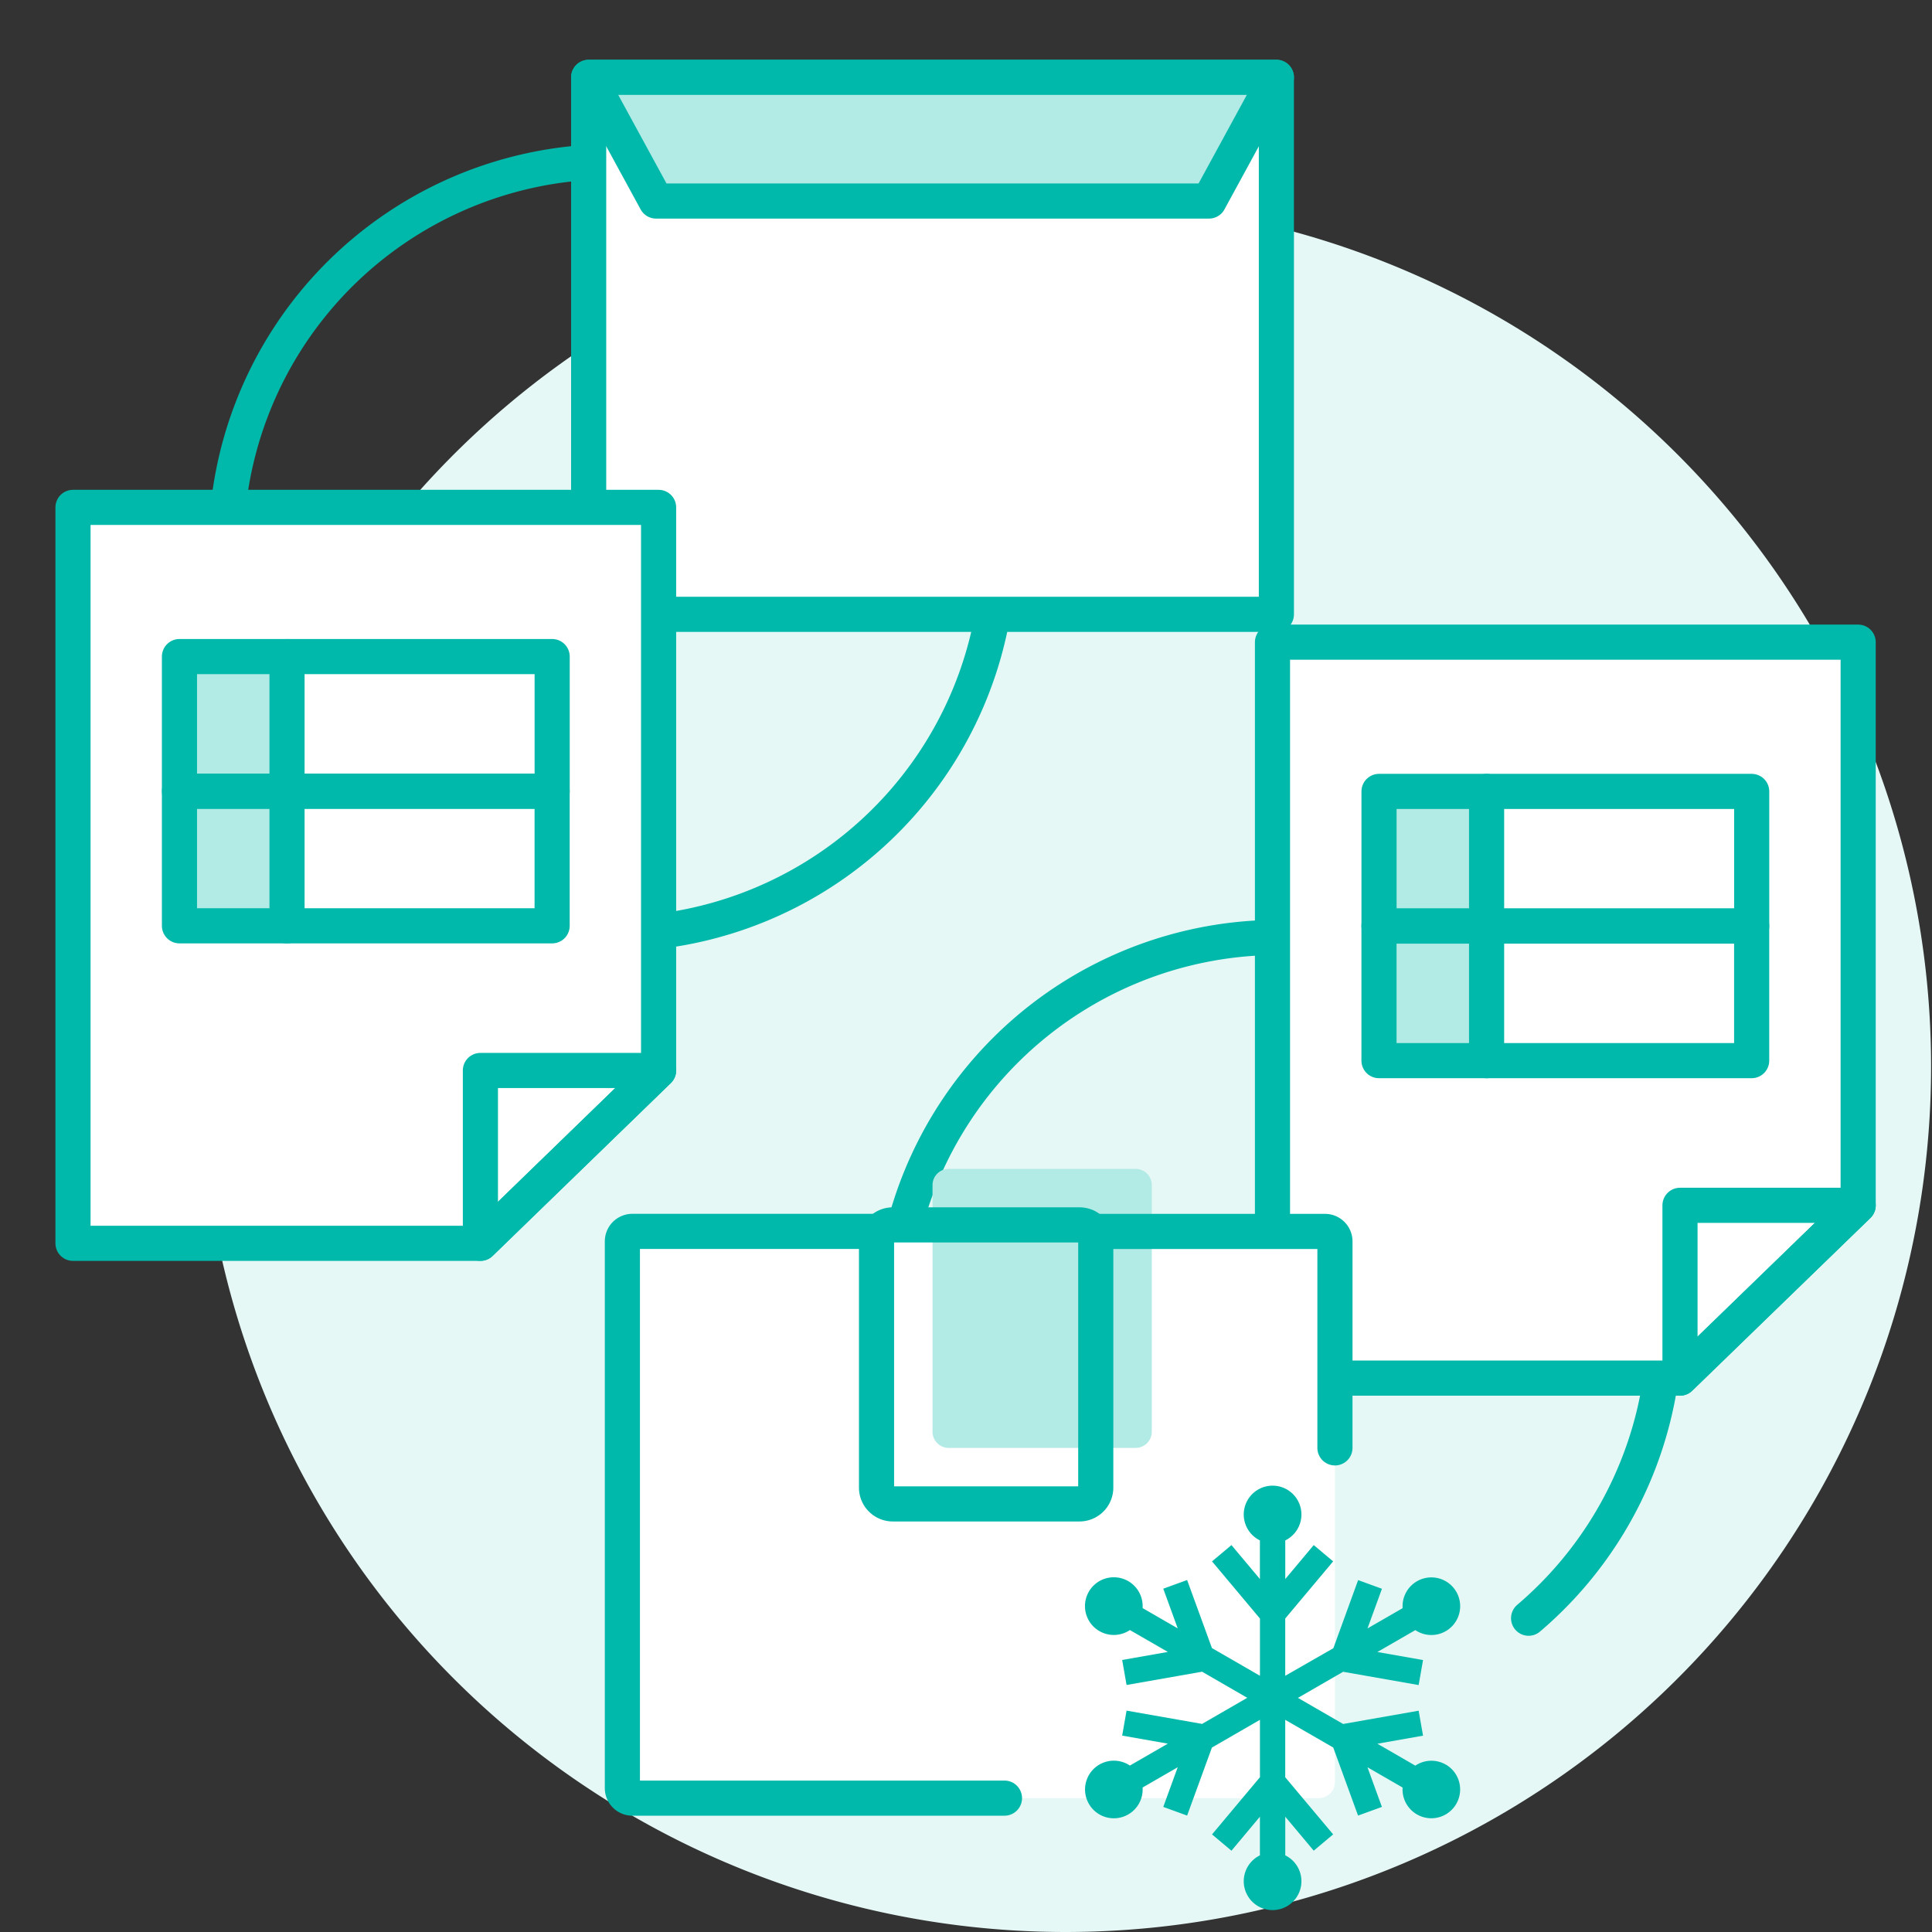 <svg id="features_operator_icon15" xmlns="http://www.w3.org/2000/svg" xmlns:xlink="http://www.w3.org/1999/xlink" width="55" height="55" viewBox="0 0 55 55"><rect x="0" y="0" width="55" height="55" fill="#333333" stroke="none"/><defs><clipPath id="clip-path"><rect id="長方形_3834" data-name="長方形 3834" width="54.968" height="55" fill="none"/></clipPath></defs><rect id="長方形_3273" data-name="長方形 3273" width="55" height="55" fill="none"/><rect id="長方形_3828" data-name="長方形 3828" width="54.751" height="54.751" transform="translate(0 0)" fill="none"/><g id="グループ_5193" data-name="グループ 5193" transform="translate(0 0)"><g id="グループ_5192" data-name="グループ 5192" clip-path="url(#clip-path)"><path id="パス_5975" data-name="パス 5975" d="M55,30.388A24.638,24.638,0,1,1,30.357,5.75,24.638,24.638,0,0,1,55,30.388" transform="translate(-0.026 -0.026)" fill="#e5f8f6"/><path id="パス_5976" data-name="パス 5976" d="M28.454,15.618A10.995,10.995,0,1,1,17.46,4.623,10.995,10.995,0,0,1,28.454,15.618Z" transform="translate(-0.029 -0.021)" fill="none" stroke="#00b9aa" stroke-linecap="round" stroke-linejoin="round" stroke-width="1"/><path id="パス_5977" data-name="パス 5977" d="M30.779,47.2a11,11,0,1,1,12.853-1.011" transform="translate(-0.116 -0.122)" fill="none" stroke="#00b9aa" stroke-linecap="round" stroke-linejoin="round" stroke-width="1"/><rect id="長方形_3829" data-name="長方形 3829" width="19.578" height="15.288" transform="translate(16.758 2.201)" fill="#fff"/><rect id="長方形_3830" data-name="長方形 3830" width="19.578" height="15.288" transform="translate(16.758 2.201)" fill="none" stroke="#00b9aa" stroke-linecap="round" stroke-linejoin="round" stroke-width="1"/><path id="パス_5978" data-name="パス 5978" d="M34.495,5.733H18.754L16.835,2.212H36.413Z" transform="translate(-0.077 -0.01)" fill="#b2eae5"/><path id="パス_5979" data-name="パス 5979" d="M34.495,5.733H18.754L16.835,2.212H36.413Z" transform="translate(-0.077 -0.01)" fill="none" stroke="#00b9aa" stroke-linecap="round" stroke-linejoin="round" stroke-width="1"/><path id="パス_5980" data-name="パス 5980" d="M13.686,35.461H2.088V14.51H18.759V30.54Z" transform="translate(-0.01 -0.066)" fill="#fff"/><path id="パス_5981" data-name="パス 5981" d="M13.686,35.461H2.088V14.51H18.759V30.54Z" transform="translate(-0.01 -0.066)" fill="none" stroke="#00b9aa" stroke-linecap="round" stroke-linejoin="round" stroke-width="1"/><path id="パス_5982" data-name="パス 5982" d="M13.739,35.534v-4.92h5.073Z" transform="translate(-0.063 -0.14)" fill="none" stroke="#00b9aa" stroke-linecap="round" stroke-linejoin="round" stroke-width="1"/><path id="パス_5983" data-name="パス 5983" d="M8.195,26.442H5.133V18.777H8.195Z" transform="translate(-0.023 -0.086)" fill="#b2eae5"/><line id="線_417" data-name="線 417" y2="7.665" transform="translate(8.171 18.692)" fill="none" stroke="#00b9aa" stroke-linecap="round" stroke-linejoin="round" stroke-width="1"/><path id="パス_5984" data-name="パス 5984" d="M15.742,22.61H5.132V18.777H15.742Z" transform="translate(-0.023 -0.086)" fill="none" stroke="#00b9aa" stroke-linecap="round" stroke-linejoin="round" stroke-width="1"/><rect id="長方形_3831" data-name="長方形 3831" width="10.609" height="3.832" transform="translate(5.109 22.524)" fill="none" stroke="#00b9aa" stroke-linecap="round" stroke-linejoin="round" stroke-width="1"/><path id="パス_5985" data-name="パス 5985" d="M47.991,39.316h-11.6V18.365H53.064V34.4Z" transform="translate(-0.166 -0.084)" fill="#fff"/><path id="パス_5986" data-name="パス 5986" d="M47.991,39.316h-11.6V18.365H53.064V34.4Z" transform="translate(-0.166 -0.084)" fill="none" stroke="#00b9aa" stroke-linecap="round" stroke-linejoin="round" stroke-width="1"/><path id="パス_5987" data-name="パス 5987" d="M48.045,39.39v-4.92h5.073Z" transform="translate(-0.219 -0.157)" fill="none" stroke="#00b9aa" stroke-linecap="round" stroke-linejoin="round" stroke-width="1"/><path id="パス_5988" data-name="パス 5988" d="M42.5,30.3H39.438V22.633H42.5Z" transform="translate(-0.18 -0.103)" fill="#b2eae5"/><line id="線_418" data-name="線 418" y2="7.665" transform="translate(42.32 22.53)" fill="none" stroke="#00b9aa" stroke-linecap="round" stroke-linejoin="round" stroke-width="1"/><path id="パス_5989" data-name="パス 5989" d="M50.047,26.466H39.438V22.633H50.047Z" transform="translate(-0.18 -0.103)" fill="none" stroke="#00b9aa" stroke-linecap="round" stroke-linejoin="round" stroke-width="1"/><rect id="長方形_3832" data-name="長方形 3832" width="10.609" height="3.832" transform="translate(39.257 26.362)" fill="none" stroke="#00b9aa" stroke-linecap="round" stroke-linejoin="round" stroke-width="1"/><path id="パス_5990" data-name="パス 5990" d="M37.622,51.35H18.261a.461.461,0,0,1-.461-.462V35.679a.461.461,0,0,1,.461-.462H37.622a.462.462,0,0,1,.462.462V50.888a.462.462,0,0,1-.462.462" transform="translate(-0.081 -0.161)" fill="#fff"/><path id="パス_5991" data-name="パス 5991" d="M32.449,41.371H27.13a.461.461,0,0,1-.461-.462V33.89a.461.461,0,0,1,.461-.462h5.319a.462.462,0,0,1,.462.462v7.019a.462.462,0,0,1-.462.462" transform="translate(-0.122 -0.152)" fill="#b2eae5"/><path id="パス_5992" data-name="パス 5992" d="M28.676,51.35H18.083a.284.284,0,0,1-.284-.284V35.5a.284.284,0,0,1,.284-.284H24.9" transform="translate(-0.081 -0.161)" fill="none" stroke="#00b9aa" stroke-linecap="round" stroke-linejoin="round" stroke-width="1"/><path id="パス_5993" data-name="パス 5993" d="M31.424,35.217h6.438a.284.284,0,0,1,.284.284v5.878" transform="translate(-0.143 -0.161)" fill="none" stroke="#00b9aa" stroke-linecap="round" stroke-linejoin="round" stroke-width="1"/><path id="長方形_3833" data-name="長方形 3833" d="M.464,0H5.778a.463.463,0,0,1,.463.463V7.479a.464.464,0,0,1-.464.464H.464A.464.464,0,0,1,0,7.479V.464A.464.464,0,0,1,.464,0Z" transform="translate(24.953 34.87)" fill="none" stroke="#00b9aa" stroke-linecap="round" stroke-linejoin="round" stroke-width="1"/><path id="パス_5994" data-name="パス 5994" d="M35.216,52.927Z" transform="translate(-0.161 -0.241)" fill="#00b9aa"/><path id="パス_5995" data-name="パス 5995" d="M32.09,49.638Z" transform="translate(-0.146 -0.226)" fill="#00b9aa"/><path id="パス_5996" data-name="パス 5996" d="M41.3,50.428a.821.821,0,0,0-.867.03l-1.08-.624,1.3-.229-.125-.711-2.15.378-1.286-.743,1.286-.743,2.15.378.125-.712-1.3-.229,1.08-.623a.82.82,0,1,0-.361-.625l-1,.577.411-1.129-.678-.247L38.1,47.115,36.73,47.9V46.27l1.364-1.627-.553-.464-.81.967v-1.1a.821.821,0,1,0-.722,0v1.1l-.81-.967-.553.464,1.364,1.627V47.9l-1.367-.789-.706-1.937-.679.247.411,1.129-1-.577a.821.821,0,1,0-.361.625l1.08.623-1.3.229.125.712,2.15-.378,1.286.743-1.286.743-2.15-.378-.125.711,1.3.229-1.08.624a.82.82,0,1,0,.361.625l1-.577-.411,1.129.679.247.706-1.937,1.367-.789v1.634l-1.364,1.628.553.464.81-.968v1.1a.821.821,0,1,0,.722,0v-1.1l.81.967.553-.464L36.73,50.789V49.154l1.367.789.706,1.937.679-.247-.411-1.129,1,.577a.82.82,0,1,0,1.228-.655" transform="translate(-0.142 -0.194)" fill="#00b9aa"/></g></g></svg>